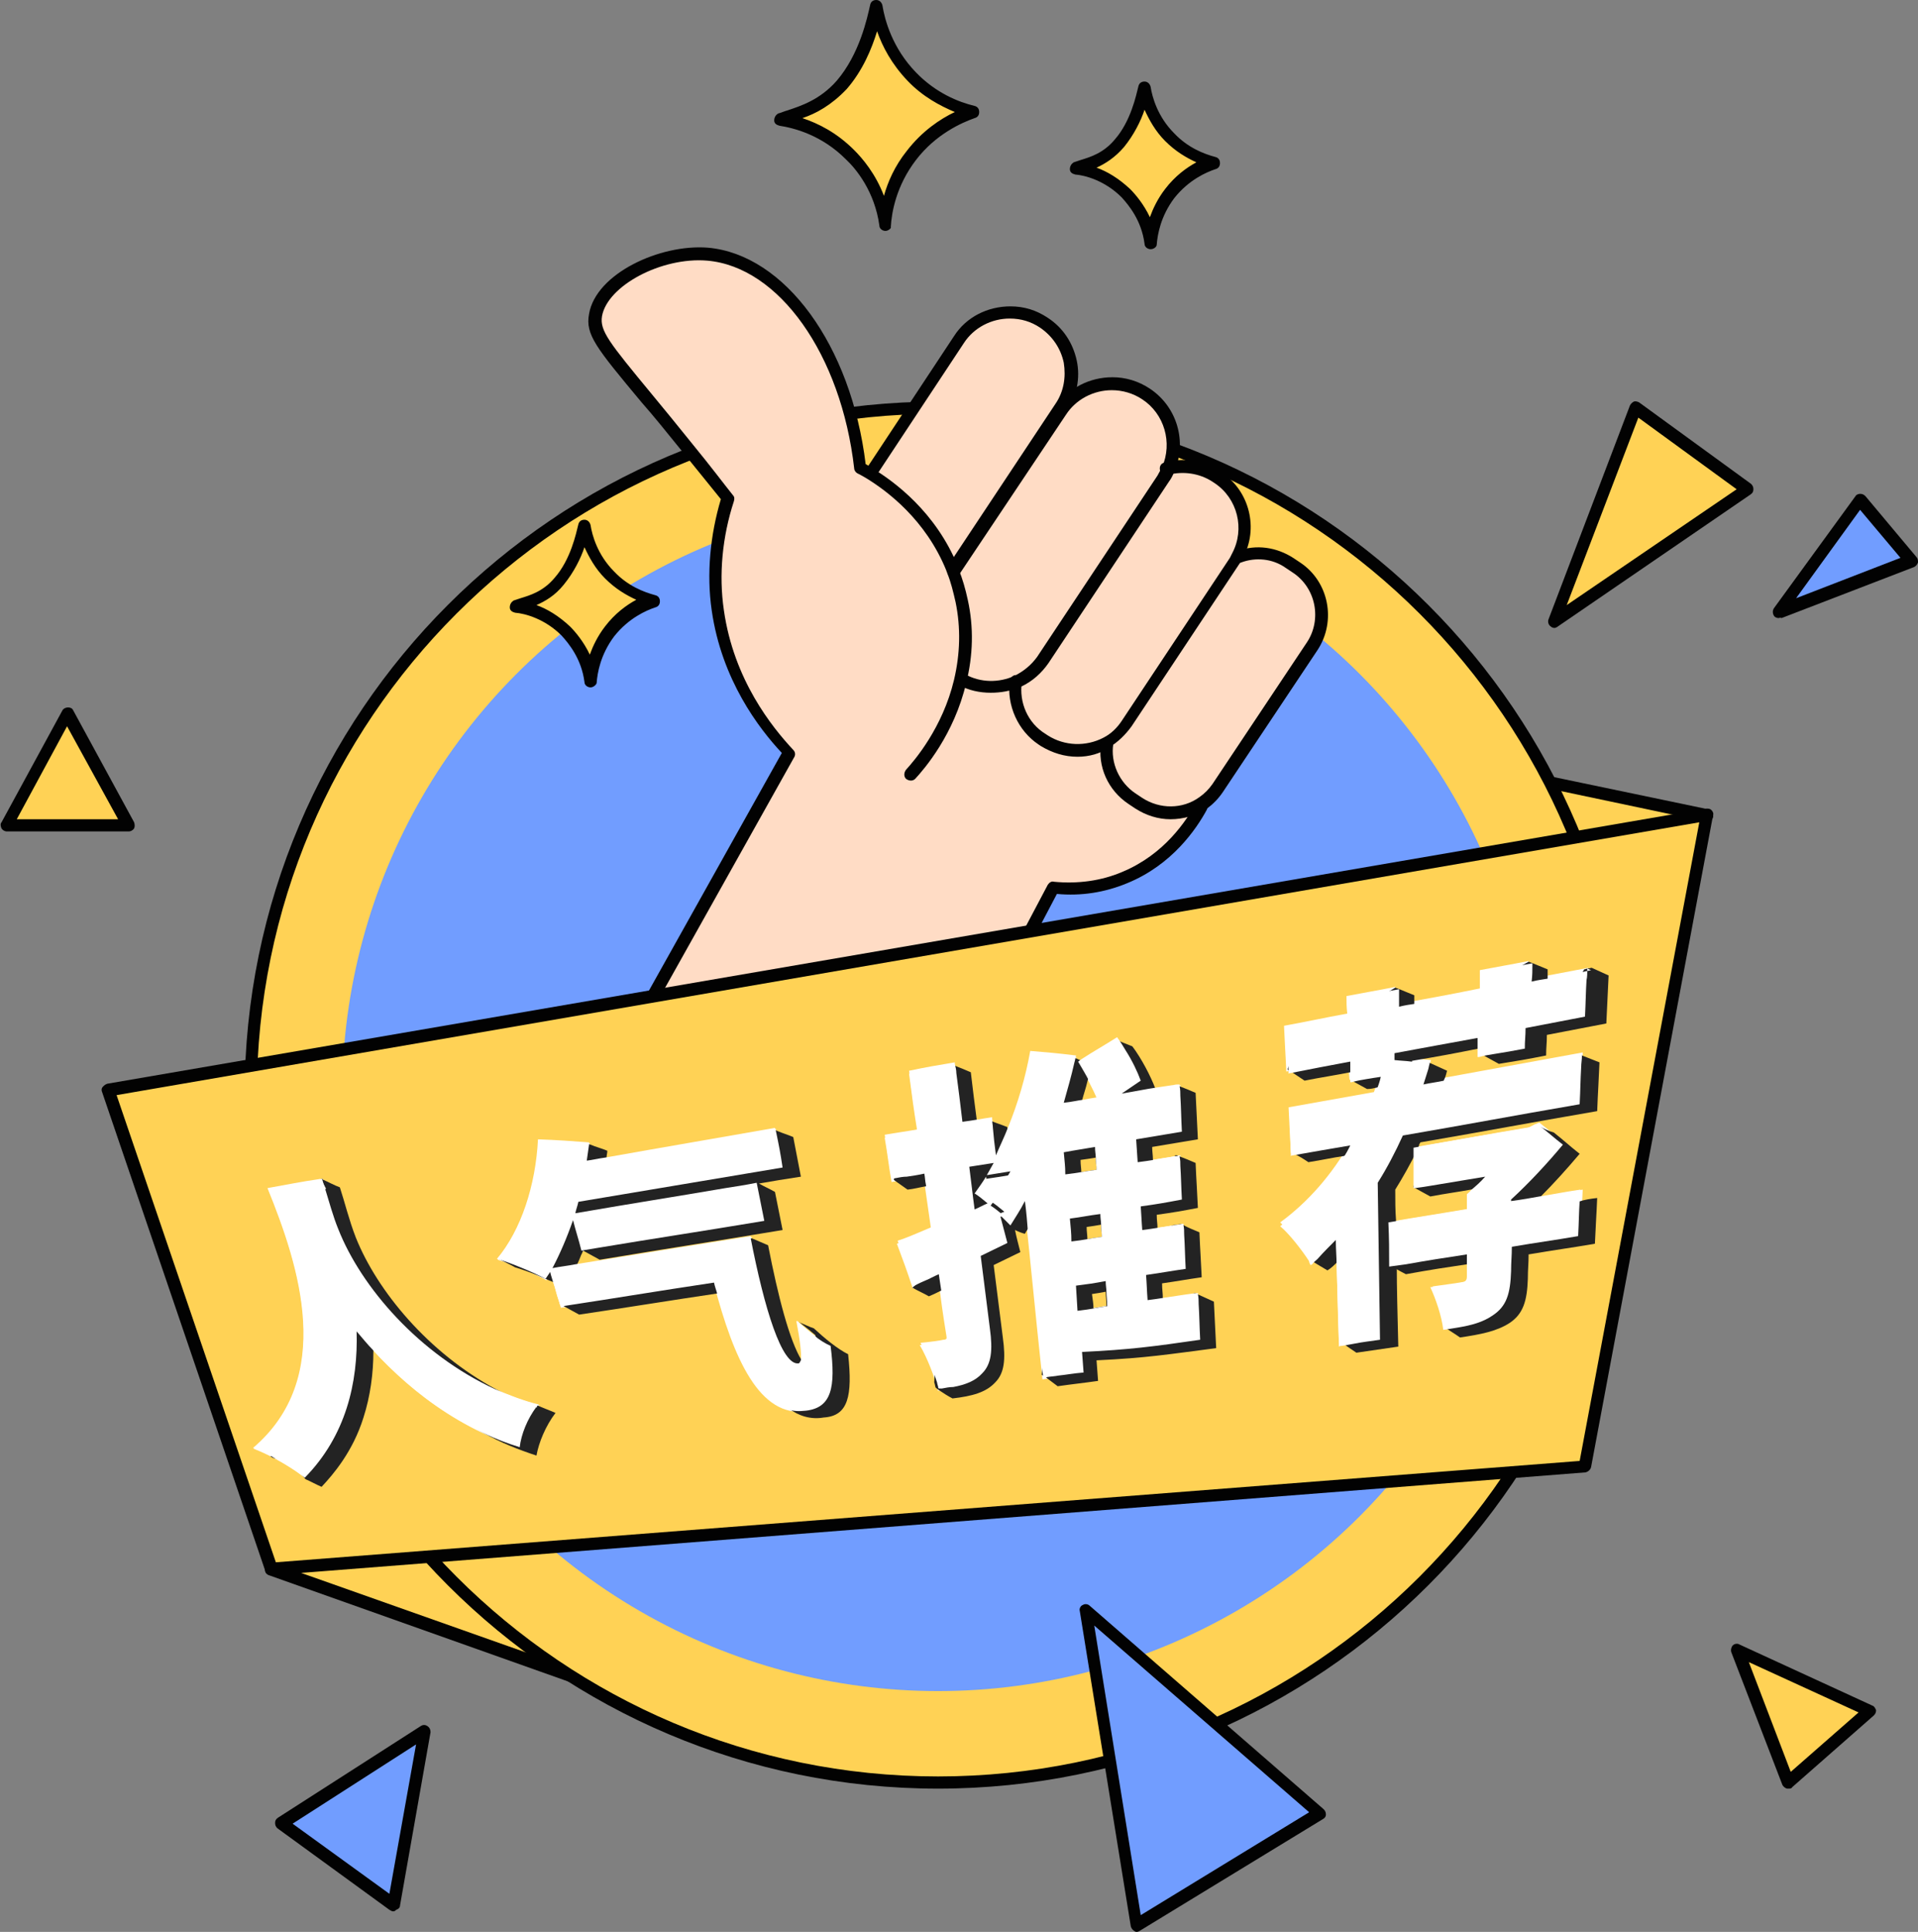 <?xml version="1.0" encoding="UTF-8"?><svg xmlns="http://www.w3.org/2000/svg" xmlns:xlink="http://www.w3.org/1999/xlink" height="253.5" preserveAspectRatio="xMidYMid meet" version="1.0" viewBox="-0.0 0.1 251.7 253.5" width="251.7" zoomAndPan="magnify"><rect x="-0.0" y="0.1" width="251.7" height="253.5" fill="#808080" stroke="none"/><g><g id="change1_4"><path d="M55.6 227.3L36.9 239.4 51.6 250.1z" fill="#719DFF"/></g><g id="change2_5"><path d="M228 216.7L234.7 234 245.4 224.7z" fill="#FFD255"/></g><g id="change2_1"><path d="M16.9 108.4L8.8 93.7 0.8 108.4z" fill="#FFD255"/></g><g id="change1_2"><path d="M244.1,65.6l-10.7,14.7c5.8-2.2,11.6-4.5,17.4-6.7C248.5,71,246.3,68.3,244.1,65.6z" fill="#719DFF"/></g><g id="change2_4"><path d="M214.6,53.6L204,81.7c8.5-5.8,16.9-11.6,25.4-17.4C224.5,60.7,219.6,57.2,214.6,53.6z" fill="#FFD255"/></g><g id="change2_6"><path d="M150.2,11.5c-0.3,1.3-1.1,4.8-3.3,7.4c-2.1,2.5-4.5,2.8-5.7,3.3c1,0.1,4,0.7,6.6,3.3 c0.7,0.7,2.8,2.9,3.3,6.6c0.1-1.1,0.4-3.9,2.5-6.6c2.1-2.7,4.7-3.8,5.7-4.1c-1.1-0.3-3.5-1-5.7-3.3 C150.9,15.5,150.3,12.6,150.2,11.5z" fill="#FFD255"/></g><g id="change2_10"><path d="M115,0.8c-0.4,1.8-1.5,6.7-4.6,10.3c-3,3.4-6.3,3.9-8,4.6c1.4,0.2,5.6,1,9.2,4.6c1,1,3.9,4.1,4.6,9.2 c0.1-1.5,0.5-5.4,3.4-9.2c2.9-3.8,6.6-5.3,8-5.7c-1.5-0.4-5-1.4-8-4.6C116.1,6.4,115.3,2.3,115,0.8z" fill="#FFD255"/></g><g id="change2_9"><path d="M224,107.1c-8.5-1.8-16.9-3.6-25.4-5.3c0.9,6.7,1.8,13.4,2.7,20C208.9,116.9,216.4,112,224,107.1z" fill="#FFD255"/></g><g id="change3_16"><path d="M201.3,122.6c-0.1,0-0.2,0-0.3-0.1c-0.3-0.1-0.4-0.4-0.5-0.6l-2.7-20c0-0.3,0.1-0.5,0.3-0.7 c0.2-0.2,0.5-0.3,0.7-0.2l25.4,5.3c0.3,0.1,0.6,0.3,0.6,0.7c0.1,0.3-0.1,0.7-0.4,0.8l-22.7,14.7 C201.6,122.5,201.4,122.6,201.3,122.6z M199.6,102.8l2.3,17.6l20-12.9L199.6,102.8z" fill="#020202"/></g><g id="change2_7"><path d="M35.6,206c13.8,4.9,27.6,9.8,41.4,14.7c-1.3-8-2.7-16-4-24.1C60.5,199.7,48,202.8,35.6,206z" fill="#FFD255"/></g><g id="change3_17"><path d="M77,221.5c-0.1,0-0.2,0-0.3,0l-41.4-14.7c-0.3-0.1-0.6-0.4-0.5-0.8c0-0.4,0.3-0.7,0.6-0.8l37.4-9.4 c0.2-0.1,0.5,0,0.6,0.1c0.2,0.1,0.3,0.3,0.4,0.5l4,24.1c0,0.3-0.1,0.6-0.3,0.8C77.4,221.4,77.2,221.5,77,221.5z M38.4,206.1 L76,219.4l-3.6-21.8L38.4,206.1z" fill="#020202"/></g><g id="change2_8"><circle cx="123.1" cy="143.8" fill="#FFD255" r="90.2"/></g><g id="change3_7"><path d="M116.2,30.4c-0.4,0-0.8-0.3-0.8-0.7c-0.6-4.4-3-7.4-4.4-8.7c-3.2-3.2-6.8-4.1-8.7-4.4 c-0.4-0.1-0.7-0.3-0.7-0.7c0-0.4,0.2-0.7,0.5-0.9c0.4-0.1,0.8-0.3,1.2-0.4c1.8-0.6,4.3-1.4,6.5-3.9c3-3.5,4-8.2,4.4-10 c0.1-0.4,0.4-0.6,0.8-0.6c0.4,0,0.7,0.3,0.8,0.7c0.3,1.9,1.3,5.6,4.4,8.8c2.6,2.7,5.6,3.9,7.7,4.4c0.4,0.1,0.6,0.4,0.6,0.8 s-0.2,0.7-0.6,0.8c-1.7,0.6-5.1,2.1-7.7,5.5c-2.6,3.4-3.2,6.9-3.3,8.8C117,30,116.6,30.4,116.2,30.4 C116.2,30.4,116.2,30.4,116.2,30.4z M105.3,15.6c2.1,0.7,4.5,1.9,6.8,4.2c1.1,1.1,2.8,3.1,3.9,6c0.5-1.8,1.4-3.9,3-5.9 c2-2.6,4.4-4.2,6.3-5.1c-1.9-0.8-4.2-2-6.2-4.1c-2.1-2.2-3.3-4.5-4-6.5c-0.7,2.3-1.9,5.2-4,7.6C109.1,13.9,107.1,15,105.3,15.6z" fill="#020202"/></g><g id="change3_4"><path d="M151,32.8c-0.4,0-0.8-0.3-0.8-0.7c-0.4-3.1-2.1-5.1-3-6.1c-2.2-2.2-4.8-2.9-6.1-3 c-0.4-0.1-0.7-0.3-0.7-0.7c0-0.4,0.2-0.7,0.5-0.9c0.3-0.1,0.6-0.2,0.9-0.3c1.3-0.4,3-0.9,4.5-2.7c2.1-2.4,2.8-5.8,3.1-7 c0.1-0.4,0.4-0.6,0.8-0.6c0.4,0,0.7,0.3,0.8,0.7c0.2,1.3,0.9,3.9,3.1,6.1c1.8,1.9,3.9,2.7,5.4,3.1c0.4,0.1,0.6,0.4,0.6,0.8 s-0.2,0.7-0.6,0.8c-1.2,0.4-3.5,1.4-5.4,3.8c-1.8,2.4-2.2,4.8-2.3,6.1C151.8,32.5,151.4,32.8,151,32.8C151,32.8,151,32.8,151,32.8 z M143.9,22.1c1.4,0.5,2.9,1.4,4.4,2.8c0.7,0.7,1.8,2,2.6,3.7c0.4-1.1,1-2.4,2-3.7c1.3-1.7,2.8-2.8,4.1-3.5 c-1.3-0.6-2.7-1.4-4.1-2.8c-1.3-1.3-2.1-2.8-2.7-4.1c-0.5,1.5-1.4,3.3-2.7,4.9C146.3,20.8,145,21.6,143.9,22.1z" fill="#020202"/></g><g id="change3_3"><path d="M123.1,234.8c-50.2,0-91-40.8-91-91s40.8-91,91-91s91,40.8,91,91S173.3,234.8,123.1,234.8z M123.1,54.4 c-49.3,0-89.4,40.1-89.4,89.4s40.1,89.4,89.4,89.4s89.4-40.1,89.4-89.4S172.4,54.4,123.1,54.4z" fill="#020202"/></g><g id="change1_3"><circle cx="123.1" cy="143.8" fill="#719DFF" r="78.2"/></g><g id="change3_1"><path d="M16.9,109.2h-16c-0.3,0-0.6-0.2-0.7-0.4c-0.1-0.2-0.2-0.6,0-0.8l8-14.7c0.3-0.5,1.2-0.5,1.4,0l8,14.7 c0.1,0.3,0.1,0.6,0,0.8C17.4,109.1,17.1,109.2,16.9,109.2z M2.2,107.6h13.3L8.8,95.4L2.2,107.6z" fill="#020202"/></g><g id="change3_11"><path d="M51.6,250.9c-0.2,0-0.3-0.1-0.5-0.2L36.4,240c-0.2-0.2-0.3-0.4-0.3-0.7s0.1-0.5,0.4-0.7l18.7-12 c0.3-0.2,0.6-0.2,0.9,0c0.3,0.2,0.4,0.5,0.4,0.8l-4,22.7c0,0.3-0.2,0.5-0.5,0.6C51.8,250.9,51.7,250.9,51.6,250.9z M38.4,239.4 l12.7,9.2l3.5-19.6L38.4,239.4z" fill="#020202"/></g><g id="change1_1"><path d="M142.5 211.3L149.2 252.7 173.2 238z" fill="#719DFF"/></g><g id="change3_18"><path d="M234.7,234.8c-0.1,0-0.1,0-0.2,0c-0.3-0.1-0.5-0.3-0.6-0.5l-6.7-17.4c-0.1-0.3,0-0.7,0.2-0.9 c0.2-0.2,0.6-0.3,0.9-0.1l17.4,8c0.3,0.1,0.4,0.4,0.5,0.6c0,0.3-0.1,0.5-0.3,0.7l-10.7,9.4C235.1,234.8,234.9,234.8,234.7,234.8z M229.5,218.2l5.5,14.4l8.9-7.8L229.5,218.2z" fill="#020202"/></g><g id="change3_15"><path d="M204,82.5c-0.2,0-0.4-0.1-0.5-0.2c-0.3-0.2-0.4-0.6-0.3-0.9l10.7-28.1c0.1-0.2,0.3-0.4,0.5-0.5 c0.2-0.1,0.5,0,0.7,0.1l14.7,10.7c0.2,0.2,0.3,0.4,0.3,0.7c0,0.3-0.1,0.5-0.4,0.7l-25.4,17.4C204.3,82.4,204.1,82.5,204,82.5z M215,54.9l-9.4,24.6l22.3-15.2L215,54.9z" fill="#020202"/></g><g id="change3_10"><path d="M233.4,81.2c-0.2,0-0.5-0.1-0.6-0.3c-0.2-0.3-0.2-0.7,0-1l10.7-14.7c0.1-0.2,0.4-0.3,0.6-0.3 c0.3,0,0.5,0.1,0.7,0.3l6.7,8c0.2,0.2,0.2,0.5,0.2,0.7c-0.1,0.3-0.3,0.5-0.5,0.6l-17.4,6.7C233.6,81.1,233.5,81.2,233.4,81.2z M244.1,67l-8.4,11.6l13.7-5.3L244.1,67z" fill="#020202"/></g><g><g id="change4_3"><path d="M158.4,95.7l-28.4-15.3l-2.6,3c0-1.5-0.2-3-0.5-4.5c-0.3-1.4-0.7-2.7-1.2-3.9c0-0.1-0.1-0.2-0.1-0.3 c-2.9-7.1-8.4-11-10.9-12.5c-0.5-0.3-1-0.5-1.2-0.6c-1.9-16.1-10.6-27.3-20-28.1c-6.2-0.5-13.9,3.4-14.7,8 c-0.5,2.9,1.8,4.8,12,17.4c2.3,2.8,4.1,5.2,5.3,6.7c-1,3-2.2,8.2-1.3,14.7c1.4,10,7.2,16.5,9.4,18.7 c-6.2,11.1-12.5,22.3-18.7,33.4c13.4,3.1,26.7,6.2,40.1,9.4c4.4-8.5,8.9-16.9,13.4-25.4c2,0.2,5.5,0.3,9.4-1.3 c5.8-2.4,8.8-7,10.1-9.5h0L153,105L158.4,95.7z" fill="#FFDCC5"/></g><g><g id="change4_2"><path d="M136.7,42.6c-1.4-0.9-2.9-1.3-4.4-1.3c-2.6,0-5.2,1.3-6.7,3.6L114,62.2L125,74.8l14-21.1 C141.4,50,140.4,45,136.7,42.6z" fill="#FFDCC5"/></g><g id="change4_1"><path d="M169.9,74.7l-0.9-0.6c-2-1.3-4.4-1.6-6.6-0.8c1.9-3.5,0.8-8-2.6-10.2l-0.3-0.2c-2-1.3-4.4-1.6-6.5-1 c1.5-3.5,0.4-7.7-2.9-9.9c-1.4-0.9-2.9-1.3-4.4-1.3c-2.6,0-5.2,1.3-6.7,3.6l-13.9,20.9l1,14.4c2.3,1.2,4.9,1.2,7.2,0.2 c-0.4,2.9,0.8,5.9,3.4,7.6l0.3,0.2c2.5,1.7,5.7,1.7,8.2,0.3c-0.4,2.8,0.8,5.7,3.2,7.3l0.9,0.6c2.6,1.7,6,1.6,8.4-0.1 c0.7-0.5,1.4-1.2,1.9-2L172,85C174.3,81.6,173.3,77,169.9,74.7z" fill="#FFDCC5"/></g></g><g id="change3_12"><path d="M125.1,142.4c-0.1,0-0.1,0-0.2,0L84.8,133c-0.3-0.1-0.5-0.2-0.6-0.5c-0.1-0.2-0.1-0.5,0-0.7l18.4-32.9 c-3-3.2-7.9-9.6-9.2-18.7c-0.7-4.8-0.2-9.9,1.2-14.6c-1.2-1.5-3-3.7-5.1-6.3c-2.1-2.6-3.8-4.7-5.3-6.4c-6-7.2-7.4-8.9-6.9-11.6 c0.9-5.3,9.3-9.2,15.6-8.7c10.1,0.9,18.8,12.8,20.7,28.4c0.2,0.1,0.5,0.3,0.8,0.5c3,1.8,8.4,5.8,11.3,12.9 c0.1,0.1,0.1,0.2,0.1,0.4c0.5,1.2,0.9,2.6,1.2,4c0.8,3.6,0.7,7.3-0.2,10.9c-1.6,6.8-5.5,11.3-6.7,12.6c-0.3,0.3-0.8,0.3-1.2,0 c-0.3-0.3-0.3-0.8,0-1.2c1.1-1.2,4.8-5.5,6.3-11.8c0.8-3.4,0.9-6.8,0.2-10.2c-0.3-1.3-0.6-2.6-1.1-3.8c0-0.1-0.1-0.2-0.1-0.3 c-2.7-6.7-7.8-10.5-10.6-12.2c-0.5-0.3-0.9-0.5-1.1-0.6c-0.2-0.1-0.4-0.4-0.4-0.6c-1.7-15-9.9-26.5-19.3-27.3 c-6-0.5-13.1,3.3-13.8,7.3c-0.3,1.9,0.9,3.4,6.6,10.3c1.5,1.8,3.2,3.9,5.3,6.5c2.3,2.8,4.1,5.2,5.3,6.7c0.2,0.2,0.2,0.5,0.1,0.8 c-1.5,4.6-2,9.6-1.3,14.3c1.3,9.1,6.3,15.3,9.1,18.3c0.3,0.3,0.3,0.7,0.1,1l-18.2,32.5l38.4,9l13.1-24.8c0.2-0.3,0.5-0.5,0.8-0.4 c3.1,0.3,6.2-0.1,9-1.3c5.5-2.3,8.4-6.7,9.7-9.1c0.1-0.3,0.4-0.4,0.7-0.4c0.5,0,0.8,0.4,0.8,0.8c0,0.2-0.1,0.3-0.1,0.5 c-1.4,2.6-4.6,7.3-10.5,9.7c-2.9,1.2-6,1.7-9.2,1.4l-13.1,24.9C125.7,142.2,125.4,142.4,125.1,142.4z" fill="#020202"/></g><g id="change3_6"><path d="M125.2,75.4c-0.2,0-0.3,0-0.5-0.1c-0.4-0.2-0.5-0.8-0.2-1.1l14-21.1c1.1-1.6,1.4-3.5,1.1-5.4 c-0.4-1.9-1.5-3.5-3.1-4.6c-1.2-0.8-2.5-1.2-4-1.2c-2.4,0-4.7,1.2-6,3.2l-11.5,17.4c-0.2,0.4-0.8,0.5-1.1,0.2 c-0.4-0.2-0.5-0.8-0.2-1.1l11.5-17.4c1.6-2.5,4.4-3.9,7.4-3.9c1.8,0,3.4,0.5,4.9,1.5c2,1.3,3.3,3.3,3.8,5.6 c0.5,2.3,0,4.7-1.3,6.6l-14,21.1C125.7,75.2,125.4,75.4,125.2,75.4z" fill="#020202"/></g><g id="change3_2"><path d="M130,91c-1.4,0-2.9-0.3-4.1-1c-0.4-0.2-0.5-0.7-0.3-1.1c0.2-0.4,0.7-0.5,1.1-0.3c2,1.1,4.4,1.1,6.4,0.2 c1.2-0.6,2.2-1.4,3-2.5l15.8-23.8c0.2-0.4,0.4-0.7,0.6-1.1c1.4-3.2,0.3-7-2.6-8.9c-1.2-0.8-2.6-1.2-4-1.2c-2.4,0-4.7,1.2-6,3.2 L126,75.3c-0.2,0.4-0.8,0.5-1.1,0.2c-0.4-0.2-0.5-0.8-0.2-1.1l13.9-20.9c1.6-2.5,4.4-3.9,7.4-3.9c1.7,0,3.4,0.5,4.9,1.5 c3.6,2.4,4.9,7,3.2,10.9c-0.2,0.5-0.4,0.9-0.7,1.3l-15.8,23.8c-0.9,1.3-2.1,2.4-3.6,3.1C132.6,90.8,131.3,91,130,91z" fill="#020202"/></g><g id="change3_5"><path d="M141.4,99.4c-1.7,0-3.3-0.5-4.8-1.4l-0.3-0.2c-2.7-1.8-4.2-5.1-3.8-8.4c0.1-0.4,0.5-0.8,0.9-0.7 c0.4,0.1,0.8,0.5,0.7,0.9c-0.4,2.7,0.8,5.4,3.1,6.8l0.3,0.2c2.2,1.4,5,1.5,7.3,0.3c1-0.5,1.8-1.3,2.4-2.2l14.2-21.4 c0.1-0.2,0.2-0.4,0.3-0.6c1.7-3.2,0.7-7.2-2.3-9.2l-0.3-0.2c-1.7-1.1-3.8-1.4-5.8-0.9c-0.5,0.2-1.1-0.2-1.1-0.8v0 c0-0.4,0.2-0.7,0.6-0.8c2.5-0.7,5.1-0.3,7.2,1.1l0.3,0.2c3.7,2.4,4.9,7.4,2.8,11.2c-0.1,0.2-0.3,0.5-0.4,0.7l-14.2,21.4 c-0.8,1.1-1.8,2.1-3,2.8C144.4,99,142.9,99.4,141.4,99.4z" fill="#020202"/></g><g id="change3_9"><path d="M153.6,107.6c-1.6,0-3.2-0.5-4.6-1.4l-0.9-0.6c-2.7-1.8-4.1-4.9-3.6-8.1c0.1-0.4,0.5-0.8,0.9-0.7 c0.4,0.1,0.8,0.5,0.7,0.9c-0.4,2.5,0.8,5.1,2.9,6.5l0.9,0.6c2.3,1.5,5.3,1.5,7.5-0.1c0.7-0.5,1.2-1,1.7-1.7l12.4-18.6 c2-3,1.2-7.2-1.9-9.2l-0.9-0.6c-1.7-1.2-3.9-1.4-5.8-0.7c-0.4,0.2-0.9-0.1-1-0.5c-0.1-0.4,0.1-0.9,0.5-1c2.5-0.9,5.1-0.5,7.3,0.9 l0.9,0.6c3.8,2.5,4.8,7.7,2.3,11.5l-12.4,18.6c-0.6,0.9-1.3,1.6-2.1,2.2C157,107.1,155.3,107.6,153.6,107.6z" fill="#020202"/></g></g><g id="change2_3"><path d="M76.7,69c-0.3,1.3-1.1,4.8-3.3,7.4c-2.1,2.5-4.5,2.8-5.7,3.3c1,0.1,4,0.7,6.6,3.3c0.7,0.7,2.8,2.9,3.3,6.6 c0.1-1.1,0.4-3.9,2.5-6.6c2.1-2.7,4.7-3.8,5.7-4.1c-1.1-0.3-3.5-1-5.7-3.3C77.4,73,76.8,70,76.7,69z" fill="#FFD255"/></g><g id="change2_2"><path d="M14.2 143.1L224 107.1 208 192.6 35.6 206z" fill="#FFD255"/></g><g id="change3_14"><path d="M35.6,206.8c-0.3,0-0.7-0.2-0.8-0.6l-21.4-62.8c-0.1-0.2-0.1-0.5,0.1-0.7s0.3-0.3,0.6-0.4l209.8-36.1 c0.3,0,0.5,0,0.7,0.2c0.2,0.2,0.3,0.5,0.2,0.7l-16,85.5c-0.1,0.4-0.4,0.6-0.7,0.7L35.6,206.8C35.6,206.8,35.6,206.8,35.6,206.8z M15.3,143.8l20.9,61.3l171.1-13.3l15.7-83.8L15.3,143.8z" fill="#020202"/></g><g><g id="change5_5"><path d="M44.5,161.4c-0.9-2.3-1.5-4.8-2.1-6.6c-2.9,0.5-4.3,0.8-7.2,1.3c4.2,10.3,8.8,24.9-1.9,34.1 c2.5,1,5.1,2.5,6.8,3.9c5.4-5.4,7-12.4,6.8-19.2c4.9,6,12,12.2,21.4,15.2c0.3-1.7,1.2-4,2.5-5.6C58,181.1,48.1,170.3,44.5,161.4z" fill="#FFF"/></g><g id="change5_1"><path d="M104.6,173.4c0.6,3.4,0.9,5.5,0.3,5.6c-2.2,0.3-4.5-7.2-6.3-16.6c-10.4,1.7-15.6,2.5-26,4.2 c1-1.8,1.9-3.9,2.7-6.3c0.4,1.6,0.7,2.4,1.1,4c9.6-1.6,14.4-2.3,24-3.9c-0.4-2-0.6-3-1-5c-9.5,1.6-14.3,2.4-23.8,4 c0.1-0.5,0.3-1,0.4-1.5c10.7-1.8,16.1-2.7,26.8-4.5c-0.4-2.1-0.6-3.1-1-5.2c-9.9,1.7-14.8,2.6-24.7,4.3c0.1-0.8,0.2-1.6,0.3-2.4 c-2.7-0.1-4-0.2-6.7-0.4c-0.3,5.9-2.3,11.9-5.4,15.7c1.7,0.5,4.9,1.8,6.4,2.7c0.2-0.3,0.4-0.6,0.6-0.9c0.5,1.8,0.8,2.7,1.3,4.5 c8-1.2,12.1-1.9,20.1-3.1c2.6,9.9,6,17.5,12.1,16.7c3.3-0.4,3.9-3.1,3.3-8.5C107.7,176,106,174.7,104.6,173.4z" fill="#FFF"/></g><g id="change5_6"><path d="M157.2,169.8c-2.6,0.4-3.9,0.6-6.6,0.9c-0.1-1.3-0.1-2-0.2-3.3c2.1-0.3,3.1-0.5,5.2-0.8 c-0.1-2.3-0.2-3.5-0.3-5.9c-2.1,0.3-3.2,0.5-5.3,0.8c-0.1-1.2-0.1-1.8-0.2-3.1c2.2-0.3,3.3-0.5,5.4-0.8c-0.1-2.3-0.2-3.5-0.3-5.9 c-2.2,0.4-3.3,0.5-5.5,0.9c-0.1-1.2-0.1-1.8-0.2-3c2.4-0.4,3.6-0.6,6-1c-0.1-2.4-0.2-3.7-0.3-6.1c-3.1,0.5-4.6,0.8-7.6,1.3 c1-0.7,1.5-1,2.5-1.7c-0.6-1.7-1.9-4-3.1-5.7c-2.1,1.3-3.1,1.9-5.2,3.2c0.9,1.4,1.8,3.2,2.5,4.7c-1.7,0.3-2.6,0.4-4.3,0.7 c0.6-2,1.2-4.1,1.6-6.1c-2.4-0.3-3.6-0.4-6-0.6c-0.9,4.8-2.5,9.7-4.5,13.7c-0.2-2-0.3-3-0.6-5c-1.6,0.3-2.3,0.4-3.9,0.7 c-0.4-3.1-0.6-4.7-1-7.8c-2.4,0.4-3.6,0.6-6,1.1c0.4,3.1,0.6,4.6,1.1,7.7c-1.7,0.3-2.6,0.4-4.3,0.7c0.4,2.3,0.5,3.5,0.9,5.8 c1.7-0.3,2.5-0.4,4.2-0.7c0.4,2.8,0.6,4.2,1,7c-1.7,0.7-3.2,1.4-4.5,1.8c0.9,2.4,1.3,3.5,2.1,5.9c1.3-0.6,2-0.9,3.3-1.5 c0.4,3.1,0.6,4.6,1.1,7.7c0.1,0.6-0.1,0.8-0.5,0.8c-0.4,0.1-1.8,0.3-3,0.4c1,1.7,2,4.3,2.4,6c2.6-0.3,4.4-0.8,5.6-2 c1.2-1.2,1.4-3,1-5.9c-0.5-3.8-0.7-5.7-1.2-9.5c1.4-0.7,2.1-1,3.5-1.7c-0.4-1.6-0.6-2.3-1-3.9c0.6,0.6,1.2,1.1,1.5,1.5 c0.6-1,1.3-2,1.9-3.2c1,9.3,1.4,13.9,2.4,23.2c2.1-0.3,3.2-0.4,5.3-0.7c-0.1-1.1-0.1-1.6-0.2-2.7c6.2-0.8,9.3-1.3,15.5-2.1 C157.3,173.5,157.3,172.2,157.2,169.8z M129.6,158.5c-0.7,0.3-1,0.5-1.7,0.8c-0.3-2.2-0.4-3.3-0.7-5.6c1.3-0.2,1.9-0.3,3.2-0.5 c-0.8,1.4-1.6,2.8-2.5,4C128.4,157.5,129,157.9,129.6,158.5z M139.6,151.3c1.6-0.3,2.4-0.4,4.1-0.7c0.1,1.2,0.1,1.8,0.2,3 c-1.6,0.3-2.4,0.4-4,0.7C139.8,153.1,139.7,152.5,139.6,151.3z M140.4,160c1.6-0.2,2.4-0.4,4-0.6c0.1,1.2,0.1,1.8,0.2,3 c-1.6,0.2-2.4,0.4-3.9,0.6C140.6,161.8,140.5,161.2,140.4,160z M141.5,172c-0.1-1.3-0.2-2-0.3-3.3c1.6-0.2,2.3-0.3,3.9-0.6 c0.1,1.3,0.2,2,0.3,3.3C143.8,171.7,143,171.8,141.5,172z" fill="#FFF"/></g><g id="change5_8"><path d="M198.6,157.4c2.4-2.2,4.8-4.8,6.8-7.2c-1.3-1.1-2-1.7-3.4-2.8c-0.5,0.2-0.7,0.3-1.2,0.6 c-6,1-9,1.6-15,2.6c0,2.1,0,3.2,0,5.4c3.8-0.6,5.6-1,9.4-1.6c-0.8,0.8-1.7,1.6-2.4,2.3c0,0.8,0,1.2,0,2c-4.1,0.7-6.2,1-10.3,1.7 c0,2.3,0,3.5,0.1,5.8c4.1-0.7,6.1-1,10.2-1.6c0,1.2,0,1.8,0,2.9c0,0.6-0.2,0.7-0.7,0.8c-0.5,0.1-2.6,0.4-4.1,0.6 c0.7,1.5,1.5,3.9,1.7,5.6c2.7-0.4,4.8-0.8,6.5-1.9c1.8-1.2,2.3-2.8,2.4-5.8c0-1.3,0.1-1.9,0.1-3.2c3.5-0.6,5.2-0.8,8.7-1.4 c0.1-2.4,0.2-3.6,0.3-6c-3.5,0.6-5.3,0.9-8.8,1.5C198.6,157.5,198.6,157.5,198.6,157.4z" fill="#FFF"/></g><g id="change5_9"><path d="M200.2,137.6c0-1.1,0.1-1.6,0.1-2.7c3.1-0.6,4.7-0.9,7.8-1.5c0.1-2.5,0.2-3.8,0.3-6.3 c-3.2,0.6-4.7,0.9-7.9,1.5c0-1,0-1.4,0.1-2.4c-2.5,0.5-3.8,0.7-6.4,1.2c0,1,0,1.4,0,2.4c-4.4,0.9-6.7,1.3-11.1,2.1 c0-0.9,0-1.4,0-2.3c-2.5,0.5-3.8,0.7-6.4,1.2c0,0.9,0,1.4,0.1,2.3c-3.3,0.6-5,1-8.3,1.6c0.1,2.4,0.2,3.6,0.3,6 c3.3-0.6,4.9-0.9,8.2-1.5c0,1,0,1.6,0.1,2.6c1.6-0.3,2.4-0.4,4-0.7c-0.3,0.8-0.5,1.5-0.8,2.3c-4.5,0.8-6.7,1.2-11.2,2 c0.1,2.4,0.2,3.6,0.3,6c3.1-0.6,4.7-0.8,7.8-1.4c-2.4,4.2-5.5,7.8-9.2,10.5c1.2,1.1,3.3,3.7,4,5.1c1.2-1,2.3-2.1,3.3-3.3 c0.2,5.6,0.2,8.4,0.4,14c2.2-0.3,3.3-0.5,5.5-0.8c-0.1-8.2-0.2-12.4-0.3-20.6c1.2-1.9,2.3-4,3.3-6.2c9.3-1.6,13.9-2.5,23.2-4.1 c0.1-2.5,0.2-3.8,0.3-6.4c-8.3,1.5-12.5,2.3-20.8,3.8c0.3-0.9,0.6-1.9,0.9-2.8c-1.8-0.2-2.8-0.2-4.6-0.4c0-0.4,0-0.5,0-0.9 c4.4-0.8,6.6-1.2,10.9-2c0,1.1,0,1.6,0,2.6C196.4,138.3,197.7,138.1,200.2,137.6z" fill="#FFF"/></g></g><g><g id="change6_5"><path d="M72.9,185.5c-1.3,1.7-2.2,3.9-2.5,5.6c-2.4-0.8-4.7-1.7-6.8-2.9C57.4,185,52.6,180.4,49,176 c0,0.5,0,0.9,0,1.4c0,2.9-0.4,5.9-1.3,8.7c-1.4,4.5-4,7.5-5.5,9.1c-0.7-0.3-1.4-0.7-2.1-1c0,0,0,0-0.1-0.1 c-0.2-0.3-0.5-0.6-0.9-1c-1.2-1-2.4-1.5-3.3-1.7c-0.1-0.1-0.2-0.1-0.3-0.2c5.3-4.6,6.8-10.5,6.5-16.6c-0.5-9-3.3-15.4-4.7-17.5 c0.9-0.2,1.8-0.3,2.7-0.5c0.9-0.2,1.8-0.3,2.8-0.5c-0.2-0.4-0.5-0.9-0.7-1.3c0.1,0,0.1,0,0.2,0c0,0,0.1,0,0.1,0.1 c0.7,0.3,1.4,0.7,2.2,1c0.6,1.8,1.2,4.3,2.1,6.6c2.8,7,9.5,15.1,18.4,19.9c2.6,1.4,5.4,2.4,5.4,2.4c-0.1-0.1-0.1-0.3-0.2-0.4 C71.1,184.8,72,185.1,72.9,185.5z" fill="#232323"/></g><g id="change6_2"><path d="M111.3,177.8c-1.4-0.7-3.1-2.1-4.5-3.4c-0.6-0.2-1.2-0.5-1.7-0.7c0,0,0,0,0,0c-0.1,0-0.1-0.1-0.2-0.1 c0.5,0.4,0.9,0.7,1.4,1.1c0,0,0,0,0,0c0.2,0.2,0.5,0.4,0.7,0.6c0.4,2,0.8,4.5,0.1,4.8c-0.5,0.2-1.6-1-1.9-1.5 c-1.6-2.6-3.1-8.4-4.4-15.1c-0.7-0.3-1.4-0.6-2.1-0.9c0,0-0.1,0-0.1,0c-7.9,1.7-15.8,3.4-23.7,5.1c0.3-0.5,0.5-1,0.8-1.6 c0.2-0.4,0.4-0.9,0.6-1.4c0.1-0.1,0.1-0.3,0.2-0.4c0,0,0-0.1,0-0.1c0.1,0,0.1,0.1,0.2,0.1h0c0.7,0.4,1.3,0.7,2,1.1 c9.6-1.6,14.4-2.3,24-3.9c-0.4-2-0.6-3-1-5c-0.7-0.4-1.4-0.7-2.1-1.1c1.7-0.3,3.5-0.6,5.5-0.9c-0.4-2.1-0.6-3.1-1-5.2 c-0.7-0.3-1.4-0.5-2.1-0.8c-0.2-0.1-0.3-0.1-0.4-0.2c-7.4,1.7-14.7,3.5-22.1,5.2c0-0.4,0.1-0.8,0.1-1.2c0-0.1,0-0.2,0-0.3 c0-0.3,0.1-0.6,0.1-0.9c-0.7-0.3-1.5-0.5-2.2-0.8c-0.1,0-0.2-0.1-0.3-0.1c-0.3,0.3-0.6,0.6-0.8,0.7c-1.5,0.8-3.2-0.1-3.4-0.2 c0.1,1.3,0.4,4.8-1.6,8.6c-1.9,3.6-4.7,5.3-5.9,6c0,0,0,0,0,0c0.7,0.4,1.4,0.7,2.1,1.1c1,0.3,2.1,0.7,3.3,1.2 c0.7,0.3,1.3,0.6,1.9,0.8c0.5,0.2,0.9,0.4,1.2,0.6c0.2-0.3,0.4-0.6,0.6-0.9c-0.4,0.9-0.7,1.7-1.1,2.6c0.1,0.2,0.1,0.4,0.2,0.6 c0.1,0.1,0.2,0.1,0.3,0.2c0.7,0.4,1.3,0.7,2,1.1c6.1-0.9,12.2-1.9,18.3-2.8c0.6-0.1,1.2-0.2,1.8-0.3c1.9,7,4.1,12.9,7.4,15.4 c1.3,1,2.9,1.5,4.6,1.2C111.3,185.9,111.9,183.3,111.3,177.8z M77.7,160.5c0.1-0.2,0.1-0.5,0.2-0.7c0.1-0.2,0.1-0.5,0.2-0.7 c6.9-1.2,11.6-2,17-2.9C89.4,157.6,83.5,159,77.7,160.5z M77.9,163c-0.4,0.2-0.9,0.4-1.3,0.6c0.3-0.7,0.6-1.5,0.8-2.3 C77.6,161.9,77.8,162.5,77.9,163z" fill="#232323"/></g><g id="change6_4"><path d="M159.6,177c-0.1-2.4-0.2-3.7-0.3-6.1c-0.7-0.3-1.5-0.7-2.2-1c-0.1,0-0.1-0.1-0.2-0.1c-0.1,0-0.2,0-0.2,0 c-1.3,0.7-2.6,1.3-4,2c0-0.5-0.1-1-0.1-1.4c0-0.6-0.1-1.1-0.1-1.9c2.1-0.3,3.1-0.5,5.2-0.8c-0.1-2.3-0.2-3.5-0.3-5.9 c-0.7-0.3-1.5-0.6-2.2-1c-0.1,0-0.2-0.1-0.2-0.1c-0.4,0.1-0.8,0.1-1.2,0.2c-0.6,0.6-1.2,1.1-1.8,1.7c0-0.6-0.1-1-0.1-1.4 c0-0.5-0.1-1-0.1-1.7c2.2-0.3,3.3-0.5,5.4-0.9c-0.1-2.3-0.2-3.5-0.3-5.9c-0.7-0.3-1.4-0.6-2.2-0.9c-0.1,0-0.2-0.1-0.3-0.1 c-0.1,0-0.2,0-0.2,0c0,0.3-0.2,1.1-0.9,1.6c-0.8,0.6-1.7,0.3-1.9,0.3c0-0.6-0.1-1-0.1-1.4c0-0.5-0.1-1-0.1-1.6 c2.4-0.4,3.6-0.6,6-1c-0.1-2.4-0.2-3.7-0.3-6.1c-0.7-0.3-1.4-0.6-2.2-0.9c-0.1,0-0.2-0.1-0.3-0.1c-0.3,0-0.5,0.1-0.7,0.1 c-1.5,0.7-3,1.5-4.5,2.2c1-0.7,1.5-1,2.5-1.7c0-0.1,0-0.1-0.1-0.2c-0.6-1.6-1.8-3.9-3-5.5c-0.7-0.3-1.3-0.5-2-0.8h0 c-0.1,0-0.2-0.1-0.3-0.1c-1,1.4-1.9,2.8-2.9,4.1c0.9,1.4,1.8,3.2,2.5,4.7c-1.7,0.3-2.6,0.4-4.3,0.7c0.2-0.5,0.3-1,0.4-1.5 c0.2-0.8,0.5-1.6,0.7-2.5c0.2-0.7,0.4-1.4,0.5-2.1c-0.5-0.2-1-0.5-1.5-0.7c0,0,0,0,0,0c-0.2-0.1-0.4-0.2-0.7-0.3c0,0,0,0-0.1,0 c0,0.3-0.1,0.5-0.1,0.8c-1.2-0.1-2.4-0.2-3.6-0.4c-0.9,4.8-2.5,9.7-4.5,13.7c-0.2-1.9-0.3-2.9-0.5-4.8c0-0.1,0-0.1,0-0.2 c-0.7-0.3-1.4-0.5-2.1-0.8c-0.1,0-0.2-0.1-0.2-0.1c-0.5,0.5-1,1-1.5,1.5c-0.1-0.5-0.1-1-0.2-1.4c-0.3-2.3-0.5-3.8-0.8-6.4 c-0.7-0.3-1.4-0.6-2.2-0.9c-0.1,0-0.2-0.1-0.2-0.1c0,0.3-0.2,1-0.8,1.6c-1.1,1-2.7,0.5-2.8,0.5c0.4,3.1,0.6,4.6,1.1,7.7 c-1.7,0.3-2.6,0.4-4.3,0.7c-0.3,1.5-0.6,3-0.9,4.6c0,0,0.1,0.1,0.1,0.1c0.6,0.4,1.1,0.8,1.7,1.2c0.9-0.1,1.6-0.3,2.2-0.4 c0.6-0.1,1.2-0.2,2-0.3c0.4,2.8,0.6,4.2,1,7c-1.7,0.7-3.2,1.4-4.5,1.8c0.9,0.8,1.4,2,1.1,3.1c-0.2,1-1,1.5-1.2,1.7 c0,0,0.1,0,0.1,0c0.7,0.4,1.4,0.7,2.1,1.1c0.5-0.2,0.9-0.4,1.3-0.6c0.6-0.3,1.1-0.5,1.9-0.9c0.4,3.1,0.6,4.7,1.1,7.7 c0.1,0.6-0.1,0.8-0.5,0.8c-0.4,0.1-1.8,0.3-3,0.4c0,1.3,0,2.6-0.1,3.9c0.1,0.2,0.1,0.5,0.2,0.7c0.1,0.1,0.3,0.2,0.4,0.3 c0.6,0.4,1.2,0.8,1.8,1.1c2.6-0.3,4.4-0.8,5.6-2.1c1.2-1.2,1.4-3,1-5.9c-0.5-3.8-0.7-5.7-1.2-9.5c1.4-0.7,2.1-1,3.5-1.7 c-0.3-1.2-0.5-1.9-0.7-2.9c0.4,0.2,0.9,0.4,1.3,0.5c0-0.1,0.1-0.1,0.1-0.2c0.6-0.9,1.2-1.9,1.8-3c0.4,2.6,0.8,5.6,0.9,8.9 c0.2,4.9-0.1,9.2-0.6,12.8c0.2,0.1,0.3,0.2,0.5,0.3c0.5,0.4,1.1,0.8,1.6,1.2c2.1-0.3,3.2-0.4,5.3-0.7c-0.1-1.1-0.1-1.6-0.2-2.7 C150.4,178.3,153.4,177.8,159.6,177z M132.5,154.3c-0.8,1.4-1.6,2.8-2.5,4c0.5,0.3,1.1,0.8,1.7,1.3c-0.3,0.1-0.5,0.2-0.7,0.3 c0,0,0,0,0,0c0,0,0,0,0,0c-0.3,0.1-0.6,0.3-1.1,0.5c-0.3-2.2-0.4-3.3-0.7-5.4c0-0.1,0.1-0.1,0.1-0.2 C130.7,154.6,131.3,154.5,132.5,154.3z M144.6,162.4c-0.8,0.1-1.3,0.2-1.9,0.3c0-0.5-0.1-1-0.1-1.6c0.8-0.1,1.3-0.2,1.9-0.3 C144.5,161.3,144.6,161.8,144.6,162.4z M145.3,171.5c-0.7,0.1-1.3,0.2-1.8,0.3c0-0.6-0.1-1.1-0.2-1.9c0.7-0.1,1.3-0.2,1.8-0.3 C145.2,170.2,145.3,170.7,145.3,171.5z M143.9,153.6c-0.8,0.1-1.4,0.2-2,0.3c0-0.5-0.1-0.9-0.1-1.6c0.8-0.1,1.4-0.2,2-0.3 C143.8,152.5,143.9,153,143.9,153.6z M145.9,151.7c-0.8,0.1-1.4,0.2-2.1,0.3c0,0.5,0.1,0.9,0.1,1.6c-0.8,0.1-1.4,0.2-2,0.3 c0,0.4,0.1,0.9,0.1,1.4c1.6-0.3,2.4-0.4,4-0.7C146,153.5,146,152.9,145.9,151.7z M146.6,160.5c-0.8,0.1-1.5,0.2-2.1,0.3 c0,0.5,0.1,1,0.1,1.6c-0.8,0.1-1.3,0.2-1.9,0.3c0,0.4,0.1,0.8,0.1,1.4c1.6-0.2,2.4-0.4,3.9-0.6 C146.7,162.3,146.7,161.7,146.6,160.5z M147.2,169.3c-0.8,0.1-1.4,0.2-2.1,0.3c0,0.6,0.1,1.1,0.1,1.9c-0.7,0.1-1.3,0.2-1.8,0.3 c0,0.4,0.1,0.8,0.1,1.4c1.5-0.2,2.3-0.3,3.9-0.6C147.4,171.3,147.3,170.6,147.2,169.3z M129.3,154.8c0,0,0,0.1,0,0.1 c0-0.1,0.1-0.1,0.1-0.2C129.4,154.8,129.4,154.8,129.3,154.8z M131.1,159.8C131.1,159.8,131.1,159.9,131.1,159.8 C131.1,159.9,131.1,159.9,131.1,159.8C131.1,159.9,131.1,159.8,131.1,159.8z" fill="#232323"/></g><g id="change6_3"><path d="M209.6,157.3c-0.1,2.4-0.2,3.6-0.3,6c-3.5,0.6-5.2,0.8-8.7,1.4c0,1.3-0.1,1.9-0.1,3.2 c-0.1,2.9-0.6,4.6-2.4,5.8c-1.7,1.1-3.8,1.5-6.5,1.9c-0.7-0.5-1.4-0.9-2.1-1.4c0.1-1.4,0.3-2.9,0.4-4.3c1.5-0.1,3.6-0.4,4.1-0.6 c0.5-0.1,0.7-0.3,0.7-0.8c0-1.2,0-1.8,0-2.9c-0.8,0.1-1.5,0.2-2.2,0.4c-2.7,0.4-4.7,0.7-8,1.3c-0.8-0.4-1.6-0.9-2.5-1.3 c0.8,0,1.6-0.1,2.4-0.1c0-1.5,0-2.9,0-4.4c4.1-0.7,6.2-1,10.3-1.7c0-0.8,0-1.2,0-2c0.8-0.7,1.6-1.4,2.4-2.3 c-1.6,0.3-2.9,0.5-4.1,0.7c-1.6,0.3-3.2,0.5-5.3,0.9c-0.7-0.4-1.3-0.7-2-1.1c-0.1,0-0.1-0.1-0.2-0.1v-0.2 c0.5-0.2,1.8-0.9,2.2-2.4c0.2-0.6,0.1-1.2,0-1.5c6-1.1,9-1.6,15-2.6c-0.4-0.5-0.8-1-1.2-1.5c0,0,0.1,0,0.1,0 c0.1,0.1,0.3,0.1,0.4,0.2c0.6,0.3,1.2,0.6,1.9,0.8c1.4,1.1,2,1.7,3.4,2.8c-1.6,1.9-3.4,3.9-5.2,5.7c-0.5,0.5-1,1-1.5,1.5 c0,0.1,0,0.1,0,0.2c2.7-0.4,4.3-0.7,6.5-1.1C208,157.5,208.7,157.4,209.6,157.3z" fill="#232323"/></g><g id="change6_1"><path d="M196.2,137.9c0-0.2,0-0.4,0-0.6c-0.8,0.2-1.5,0.3-2.2,0.4c-3,0.6-5.1,1-8.7,1.6c0,0,0,0,0,0 c0,0.4,0,0.5,0,0.9c0.8-0.2,1.5-0.4,2.3-0.6c0,0,0,0,0.1,0c0.7,0.3,1.5,0.7,2.2,1c-0.1,0.4-0.2,0.8-0.4,1.2v0 c-0.2,0.5-0.3,1.1-0.5,1.6c2.4-0.3,4.9-0.8,7.6-1.4c4.1-1,7.8-2.1,11-3.4c0.8,0.3,1.5,0.6,2.3,0.9c-0.1,2.5-0.2,3.8-0.3,6.4 c-9.3,1.6-13.9,2.5-23.2,4.1c-0.1,0.2-0.2,0.3-0.2,0.5c-0.1,0.2-0.2,0.3-0.2,0.5c-0.9,1.8-1.9,3.6-2.9,5.2c0,1.4,0,2.7,0.1,4 c0,2.1,0.1,4,0.1,5.8c0,3.3,0.1,6.5,0.2,10.8c-2.2,0.3-3.3,0.5-5.5,0.8c-0.6-0.4-1.2-0.8-1.7-1.2c-0.2-0.1-0.3-0.2-0.5-0.3 c0-0.1,0-0.2,0-0.3c0.7-1.5,1.6-3.8,2-6.7c0.2-2.2,0.1-4.1-0.2-5.5c-0.7,0.7-1.4,1.5-2.1,2.1c-0.4,0.4-0.8,0.8-1.3,1.1 c-0.7-0.4-1.3-0.8-2-1.2c-0.1-0.1-0.3-0.2-0.4-0.2c0,0,0,0,0-0.1c0.4-0.1,0.8-0.2,1.2-0.4c-0.9-1.1-1.8-2.1-2.7-3.2 c3.6-2.7,6.7-6.3,9.2-10.5c-1.3,0.2-2.2,0.4-3.2,0.6c-1.4,0.2-2.7,0.5-4.6,0.8c-0.6-0.4-1.2-0.8-1.9-1.1 c-0.1-0.1-0.2-0.1-0.3-0.2c0-0.1,0-0.2,0-0.2c0.6-1.5,1.3-3,1.9-4.5c4.5-0.8,6.7-1.2,11.2-2c0.3-0.7,0.5-1.5,0.8-2.3 c-1.1,0.2-1.8,0.3-2.7,0.5h0c-0.4,0.1-0.8,0.2-1.3,0.2c-0.7-0.4-1.3-0.7-2-1.1c-0.1,0-0.1-0.1-0.2-0.1c0-0.2,0-0.3,0-0.5 c0.7-0.3,1.4-0.6,2.1-0.9c-0.7,0.1-1.4,0.3-2.1,0.4c-2,0.4-4,0.7-6,1.1c-0.6-0.4-1.2-0.8-1.8-1.2c-0.1-0.1-0.2-0.1-0.4-0.2 c0-0.1,0-0.1,0-0.2c0.6-1.5,1.3-2.9,1.9-4.4c3.3-0.6,5-1,8.3-1.6c0-0.8,0-1.5,0-2.3c1.3-0.8,2.6-1.5,3.9-2.3 c0.1,0,0.2,0.1,0.3,0.1c0.7,0.3,1.5,0.6,2.2,0.9c0,0.3,0,0.6,0,0.8c0,0.5,0,0.9,0,1.5c4.4-0.9,6.7-1.3,11.1-2.1 c0-0.8,0-1.6,0-2.4c1.3-0.7,2.6-1.5,3.9-2.2c0.1,0,0.2,0.1,0.3,0.1c0.7,0.3,1.5,0.6,2.2,0.9c0,0.3,0,0.6,0,0.9c0,0.5,0,0.9,0,1.5 c0.3,0.1,1.8,0.3,3.2-0.6c0.9-0.6,1.3-1.3,1.6-1.8c0.3-0.1,0.6-0.1,0.9-0.2c0,0,0.1,0,0.1,0c0.7,0.3,1.5,0.7,2.2,1 c-0.1,2.5-0.2,3.8-0.3,6.3c-3.1,0.6-4.7,0.9-7.8,1.5c0,1.1-0.1,1.6-0.1,2.7c-2.5,0.5-3.7,0.7-6.2,1.1c-0.7-0.4-1.3-0.7-2-1.1 c-0.1,0-0.1-0.1-0.2-0.1c0,0,0,0,0,0C194.7,138.4,195.5,138.1,196.2,137.9z" fill="#232323"/></g></g><g><g id="change5_7"><path d="M70.7,184.4c-0.1,0.1-0.2,0.2-0.3,0.3c-1.2,1.6-2,3.6-2.2,5.3c-1.6-0.5-3.2-1.1-4.6-1.8 c-5.9-2.7-10.7-6.7-14.6-10.9c-0.8-0.8-1.5-1.7-2.2-2.5c0.2,6.7-1.4,13.7-6.8,19.2l0,0c-1.1-0.9-2.6-1.8-4.2-2.7 c-0.1-0.1-0.2-0.1-0.3-0.2c-0.7-0.4-1.5-0.7-2.3-1c10.8-9.2,6.1-23.8,1.9-34.1c2.8-0.5,4.2-0.8,6.9-1.2c0.1,0,0.1,0,0.2,0 c0,0,0.1,0,0.1,0c0,0,0,0,0,0.1c0.1,0.4,0.3,0.9,0.4,1.3c0.5,1.6,1,3.5,1.7,5.2c3,7.6,10.6,16.4,20.6,21 C66.9,183.2,68.7,183.9,70.7,184.4z" fill="#FFF"/></g><g id="change5_10"><path d="M105.8,185.2c-0.9,0.1-1.7,0.1-2.4-0.2c-4.4-1.2-7.1-7.3-9.3-15.2c-0.1-0.4-0.3-0.9-0.4-1.4 c-8,1.2-12,1.9-19.9,3.1c-0.1,0-0.1,0-0.2,0c0-0.1,0-0.1-0.1-0.2c-0.1-0.2-0.1-0.4-0.2-0.6c-0.3-0.8-0.4-1.5-0.7-2.3 c-0.1-0.4-0.3-0.9-0.4-1.4c-0.2,0.3-0.4,0.6-0.6,0.9c-1.5-0.8-4.6-2.1-6.3-2.6c0,0,0,0,0,0c0,0-0.1,0-0.1,0 c3.2-3.8,5.1-9.7,5.4-15.7c2.7,0.1,4,0.2,6.7,0.4c0,0.1,0,0.2,0,0.3c-0.1,0.7-0.2,1.4-0.3,2.1c0.8-0.1,1.6-0.3,2.4-0.4 c8.4-1.5,13.2-2.3,22.3-3.9c0,0.1,0,0.2,0.1,0.3c0.4,1.9,0.6,2.9,0.9,4.9c-10.7,1.8-16.1,2.7-26.8,4.5c-0.1,0.5-0.3,1-0.4,1.5 c8.1-1.4,12.7-2.1,19.7-3.3c1.3-0.2,2.6-0.4,4.1-0.7v0c0.4,2,0.6,3,1,5c-9,1.5-13.8,2.2-22.2,3.6c-0.6,0.1-1.2,0.2-1.8,0.3 c0,0,0,0,0,0c-0.4-1.6-0.7-2.4-1.1-4c-0.8,2.3-1.7,4.4-2.7,6.3c1-0.2,2-0.3,3-0.5c8.5-1.4,13.6-2.2,23-3.7c0,0.1,0,0.1,0,0.2 c1.8,9.3,4.1,16.8,6.3,16.5c0.1,0,0.2-0.2,0.3-0.4c0.1-0.8-0.1-2.6-0.6-5.2c0.7,0.7,1.5,1.3,2.3,1.9c0.7,0.6,1.5,1.1,2.2,1.4 C109.7,182.2,109.1,184.8,105.8,185.2z" fill="#FFF"/></g><g id="change5_3"><path d="M157.5,175.9c-0.1-1.9-0.1-3.1-0.2-4.7c0-0.4,0-0.8-0.1-1.3c0,0,0-0.1,0-0.1c-0.1,0-0.1,0-0.2,0 c-0.1,0-0.2,0-0.2,0c-1.6,0.2-2.7,0.4-4.1,0.6c-0.6,0.1-1.3,0.2-2.1,0.3c-0.1-1.3-0.1-2-0.2-3.3c2.1-0.3,3.1-0.5,5.2-0.8 c-0.1-1.8-0.1-2.9-0.2-4.5c0-0.4,0-0.8-0.1-1.3c0,0,0-0.1,0-0.1c-0.1,0-0.2,0-0.2,0c-0.4,0.1-0.8,0.1-1.2,0.2 c-0.7,0.1-1.2,0.2-1.9,0.3c-0.6,0.1-1.3,0.2-2.1,0.3c-0.1-1.2-0.1-1.8-0.2-3.1c2.2-0.3,3.3-0.5,5.4-0.9c-0.1-1.8-0.1-2.9-0.2-4.4 c0-0.4,0-0.8-0.1-1.2c0-0.1,0-0.1,0-0.2c-0.1,0-0.2,0-0.3,0.1c-0.1,0-0.2,0-0.2,0c-1.1,0.2-1.9,0.3-2.9,0.5 c-0.6,0.1-1.3,0.2-2.1,0.3c-0.1-1.2-0.1-1.8-0.2-3c2.4-0.4,3.6-0.6,6-1c-0.1-1.9-0.1-3.1-0.2-4.7c0-0.4,0-0.8-0.1-1.3 c0-0.1,0-0.1,0-0.2c-0.1,0-0.2,0-0.3,0c-0.3,0-0.5,0.1-0.7,0.1c-0.7,0.1-1.4,0.2-2,0.3c-1.4,0.2-2.8,0.5-4.6,0.8 c1-0.7,1.5-1,2.5-1.7c-0.4-1.1-1.1-2.6-2-4c-0.3-0.5-0.6-1-0.9-1.4h0c-0.1-0.1-0.1-0.2-0.2-0.3c-1.9,1.2-3,1.8-4.7,2.9 c0,0,0,0,0,0c-0.1,0.1-0.3,0.2-0.4,0.3c0,0.1,0.1,0.2,0.1,0.2c0.4,0.7,0.9,1.5,1.3,2.3c0.4,0.7,0.7,1.5,1,2.2 c-0.7,0.1-1.2,0.2-1.7,0.3c-0.8,0.1-1.6,0.3-2.6,0.4c0.5-1.8,1-3.5,1.4-5.3c0.1-0.3,0.1-0.5,0.2-0.8c0,0,0-0.1,0-0.1 c-2.4-0.3-3.6-0.4-6-0.6c-0.6,3.4-1.6,6.8-2.9,10c-0.5,1.3-1.1,2.5-1.6,3.7c-0.2-1.5-0.3-2.4-0.4-3.6c0-0.3-0.1-0.7-0.1-1.1 c0-0.1,0-0.2,0-0.3c-0.7,0.1-1.3,0.2-1.9,0.3c-0.6,0.1-1.2,0.2-2,0.3c-0.3-2.6-0.5-4.1-0.8-6.4c0-0.4-0.1-0.8-0.2-1.2 c0-0.1,0-0.1,0-0.2c-2.4,0.4-3.6,0.6-6,1.1c0.4,3.1,0.6,4.6,1.1,7.7c-1.7,0.3-2.6,0.4-4.3,0.7c0.4,2.3,0.5,3.5,0.9,5.8 c0.2,0,0.3-0.1,0.5-0.1c0.5-0.1,1-0.2,1.5-0.2c0.7-0.1,1.4-0.2,2.3-0.4c0.1,0.5,0.1,1,0.2,1.4c0.3,1.9,0.5,3.3,0.8,5.6 c-1.7,0.7-3.2,1.4-4.5,1.8c0.9,2.4,1.3,3.5,2.1,5.9c0,0,0,0,0.1,0c0.6-0.3,1-0.5,1.5-0.7c0.5-0.2,1-0.5,1.7-0.8 c0.1,0.7,0.2,1.4,0.3,2c0.3,2,0.5,3.4,0.8,5.8c0.1,0.6-0.1,0.8-0.5,0.8c-0.4,0.1-1.8,0.3-3,0.4c0.8,1.4,1.6,3.4,2.1,5 c0.1,0.2,0.1,0.5,0.2,0.7c0,0.1,0,0.2,0.1,0.3c0.1,0,0.2,0,0.4,0c0.5-0.1,1-0.2,1.5-0.2c1.6-0.3,2.9-0.8,3.8-1.8 c1.2-1.2,1.4-3,1-5.9c-0.5-3.8-0.7-5.7-1.2-9.5c1.4-0.7,2.1-1,3.5-1.7c-0.4-1.5-0.6-2.3-1-3.8c-0.3,0.1-0.6,0.3-1.1,0.5 c-0.3-2.2-0.4-3.3-0.7-5.4c-0.5,0.8-1,1.5-1.5,2.2c0.5,0.3,1.1,0.8,1.7,1.3c-0.7,0.3-1,0.5-1.7,0.8c-0.3-2.2-0.4-3.3-0.7-5.6 c1.3-0.2,1.9-0.3,3.2-0.5c-0.3,0.5-0.6,1.1-0.9,1.6c1.2-0.2,1.8-0.3,3.1-0.5c-0.8,1.4-1.6,2.8-2.5,4c0.5,0.3,1.1,0.8,1.7,1.3 c-0.3,0.1-0.5,0.2-0.7,0.3c0.6,0.6,1.1,1.1,1.5,1.5c0.6-1,1.3-2,1.9-3.2c0.2,1.5,0.3,2.8,0.4,4.1c0.7,6.8,1.2,11.3,2,19.1 c0.2,0,0.4,0,0.5-0.1c0.6-0.1,1-0.1,1.5-0.2c1-0.1,2-0.3,3.3-0.4c-0.1-1.1-0.1-1.6-0.2-2.7C148.2,177.2,151.3,176.8,157.5,175.9z M139.6,151.3c1.6-0.3,2.4-0.4,4.1-0.7c0,0.6,0.1,1,0.1,1.4c0,0.5,0.1,0.9,0.1,1.6c-0.8,0.1-1.4,0.2-2,0.3 c-0.6,0.1-1.2,0.2-2.1,0.3C139.8,153.1,139.7,152.5,139.6,151.3z M140.4,160c1.6-0.2,2.4-0.4,4-0.6c0,0.6,0.1,1,0.1,1.4 c0,0.5,0.1,1,0.1,1.6c-0.8,0.1-1.3,0.2-1.9,0.3c-0.6,0.1-1.2,0.2-2.1,0.3C140.6,161.8,140.5,161.2,140.4,160z M141.2,168.8 c1.6-0.2,2.3-0.3,3.9-0.6c0,0.6,0.1,1,0.1,1.4c0,0.6,0.1,1.1,0.1,1.9c-0.7,0.1-1.3,0.2-1.8,0.3c-0.6,0.1-1.2,0.2-2.1,0.3 C141.3,170.7,141.3,170.1,141.2,168.8z" fill="#FFF"/></g><g id="change5_4"><path d="M207.4,156.2c0,0.5-0.1,1-0.1,1.5c-0.1,1.5-0.1,2.7-0.2,4.6c-3.5,0.6-5.2,0.8-8.7,1.4 c0,1.3-0.1,1.9-0.1,3.2c-0.1,3-0.6,4.6-2.4,5.8c-1.3,0.9-2.8,1.3-4.6,1.6c-0.6,0.1-1.2,0.2-1.9,0.3c-0.2-1.8-1-4.1-1.7-5.6 c1.5-0.1,3.6-0.4,4.1-0.6c0.5-0.1,0.7-0.3,0.7-0.8c0-0.6,0-1,0-1.5c0-0.4,0-0.9,0-1.4c-3.3,0.5-5.2,0.8-8,1.3 c-0.7,0.1-1.4,0.2-2.2,0.3c0-2.3,0-3.5-0.1-5.8c4.1-0.7,6.2-1,10.3-1.7c0-0.8,0-1.2,0-2c0.2-0.2,0.4-0.3,0.5-0.5 c0.6-0.5,1.3-1.1,1.9-1.8c-3,0.5-4.8,0.8-7.2,1.2c-0.6,0.1-1.2,0.2-2,0.3c-0.1,0-0.1,0-0.2,0v-0.3c0-1.9,0-3,0-5 c6-1.1,9-1.6,15-2.6c0.4-0.2,0.6-0.3,1-0.5c0,0,0.1,0,0.1,0c0,0,0.1,0,0.1-0.1c0.1,0.1,0.2,0.2,0.3,0.3c1.2,0.9,1.8,1.5,3.1,2.5 c-2,2.4-4.4,5-6.8,7.2c0,0.1,0,0.1,0,0.2c1.5-0.2,2.6-0.4,3.7-0.6C203.9,156.8,205.3,156.5,207.4,156.2z" fill="#FFF"/></g><g id="change5_2"><path d="M208.3,127.2C208.3,127.3,208.3,127.3,208.3,127.2c0,0.6,0,1.1-0.1,1.5c-0.1,1.6-0.1,2.8-0.2,4.8 c-3.1,0.6-4.7,0.9-7.8,1.5c0,1.1-0.1,1.6-0.1,2.7c-1.6,0.3-2.7,0.5-4,0.7c-0.6,0.1-1.3,0.2-2,0.4c-0.1,0-0.1,0-0.2,0v-0.1 c0,0,0,0,0,0c0-0.4,0-0.7,0-0.9c0-0.5,0-0.9,0-1.5c-4.4,0.8-6.6,1.2-10.9,2c0,0.4,0,0.6,0,0.9c0.9,0.1,1.5,0.1,2.2,0.2 c0.7,0.1,1.4,0.1,2.4,0.2c0,0,0,0.1,0,0.1c-0.1,0.3-0.1,0.5-0.2,0.8c-0.2,0.6-0.4,1.3-0.6,1.9c0.9-0.2,1.8-0.3,2.7-0.5v0 c6.6-1.2,10.8-2,18.1-3.3c0,0.6-0.1,1-0.1,1.5c-0.1,1.7-0.1,2.9-0.2,4.9c-9.3,1.6-13.9,2.5-23.2,4.1c-1,2.2-2.1,4.3-3.3,6.2 c0.1,8.2,0.2,12.4,0.3,20.6c-1.4,0.2-2.3,0.3-3.3,0.5c-0.5,0.1-1.1,0.2-1.7,0.3c-0.1,0-0.3,0-0.4,0.1c0-0.1,0-0.2,0-0.4 c0-0.1,0-0.2,0-0.3c-0.1-4-0.2-6.6-0.3-10.1c0-1-0.1-2-0.1-3.2c-0.8,0.8-1.6,1.6-2.4,2.5c-0.2,0.2-0.5,0.4-0.7,0.7 c-0.1,0-0.1,0.1-0.2,0.1c-0.1-0.1-0.1-0.2-0.2-0.4c0,0,0,0,0-0.1c-0.9-1.4-2.6-3.6-3.8-4.6c3.1-2.4,5.9-5.4,8.2-8.9 c0.4-0.5,0.7-1.1,1-1.7c-3,0.5-4.6,0.8-7.5,1.3c-0.1,0-0.2,0-0.3,0.1c0-0.1,0-0.2,0-0.3c0-0.1,0-0.2,0-0.2 c-0.1-2.1-0.1-3.3-0.2-5.6c4.5-0.8,6.7-1.2,11.2-2c0.1-0.2,0.2-0.4,0.3-0.7h0c0.2-0.5,0.4-1.1,0.5-1.6c-0.7,0.1-1.3,0.2-1.9,0.3 c-0.6,0.1-1.2,0.2-1.9,0.4c-0.1,0-0.1,0-0.2,0v-0.2c0-0.2,0-0.3,0-0.5c0-0.2,0-0.3,0-0.5c0-0.5,0-0.9,0-1.5 c-3.2,0.6-4.8,0.9-7.8,1.5c-0.1,0-0.2,0-0.3,0.1c0-0.1,0-0.2,0-0.3c0-0.1,0-0.1,0-0.2c-0.1-2.1-0.1-3.3-0.2-5.5 c3.3-0.6,5-1,8.3-1.6c0-0.9,0-1.4,0-2.3c2.5-0.5,3.8-0.7,6.4-1.2v0.2c0,0.8,0,1.3,0,2.1c0.8-0.2,1.5-0.3,2.2-0.4 c3.1-0.6,5.3-1,8.9-1.7c0-1,0-1.4,0-2.4c2.5-0.5,3.8-0.7,6.4-1.2c0,0.1,0,0.2,0,0.2c0,0.8,0,1.3-0.1,2.2c0.8-0.2,1.6-0.3,2.2-0.4 c1.6-0.3,2.9-0.6,4.7-0.9c0.3-0.1,0.6-0.1,0.9-0.2C208.3,127.2,208.3,127.2,208.3,127.2z" fill="#FFF"/></g></g><g id="change3_8"><path d="M149.2,253.6c-0.1,0-0.2,0-0.3-0.1c-0.2-0.1-0.4-0.3-0.5-0.6l-6.7-41.4c-0.1-0.3,0.1-0.7,0.4-0.8 c0.3-0.2,0.7-0.1,0.9,0.1l30.7,26.7c0.2,0.2,0.3,0.4,0.3,0.7c0,0.3-0.2,0.5-0.4,0.6l-24.1,14.7 C149.5,253.5,149.3,253.6,149.2,253.6z M143.6,213.4l6.1,38l22.1-13.5L143.6,213.4z" fill="#020202"/></g><g id="change3_13"><path d="M77.5,90.3c-0.4,0-0.8-0.3-0.8-0.7c-0.4-3.1-2.1-5.1-3-6.1c-2.2-2.2-4.8-2.9-6.1-3 c-0.4-0.1-0.7-0.3-0.7-0.7c0-0.4,0.2-0.7,0.5-0.9c0.3-0.1,0.6-0.2,0.9-0.3c1.3-0.4,3-0.9,4.5-2.7c2.1-2.4,2.8-5.8,3.1-7 c0.1-0.4,0.4-0.6,0.8-0.6c0.4,0,0.7,0.3,0.8,0.7c0.2,1.3,0.9,3.9,3.1,6.1c1.8,1.9,3.9,2.7,5.4,3.1c0.4,0.1,0.6,0.4,0.6,0.8 s-0.2,0.7-0.6,0.8c-1.2,0.4-3.5,1.4-5.4,3.8c-1.8,2.4-2.2,4.8-2.3,6.1C78.3,89.9,77.9,90.3,77.5,90.3 C77.5,90.3,77.5,90.3,77.5,90.3z M70.4,79.5c1.4,0.5,2.9,1.4,4.4,2.8c0.7,0.7,1.8,2,2.6,3.7c0.4-1.1,1-2.4,2-3.7 c1.3-1.7,2.8-2.8,4.1-3.5c-1.3-0.6-2.7-1.4-4.1-2.8c-1.3-1.3-2.1-2.8-2.7-4.1c-0.5,1.5-1.4,3.3-2.7,4.9 C72.8,78.3,71.5,79,70.4,79.5z" fill="#020202"/></g></g></svg>
